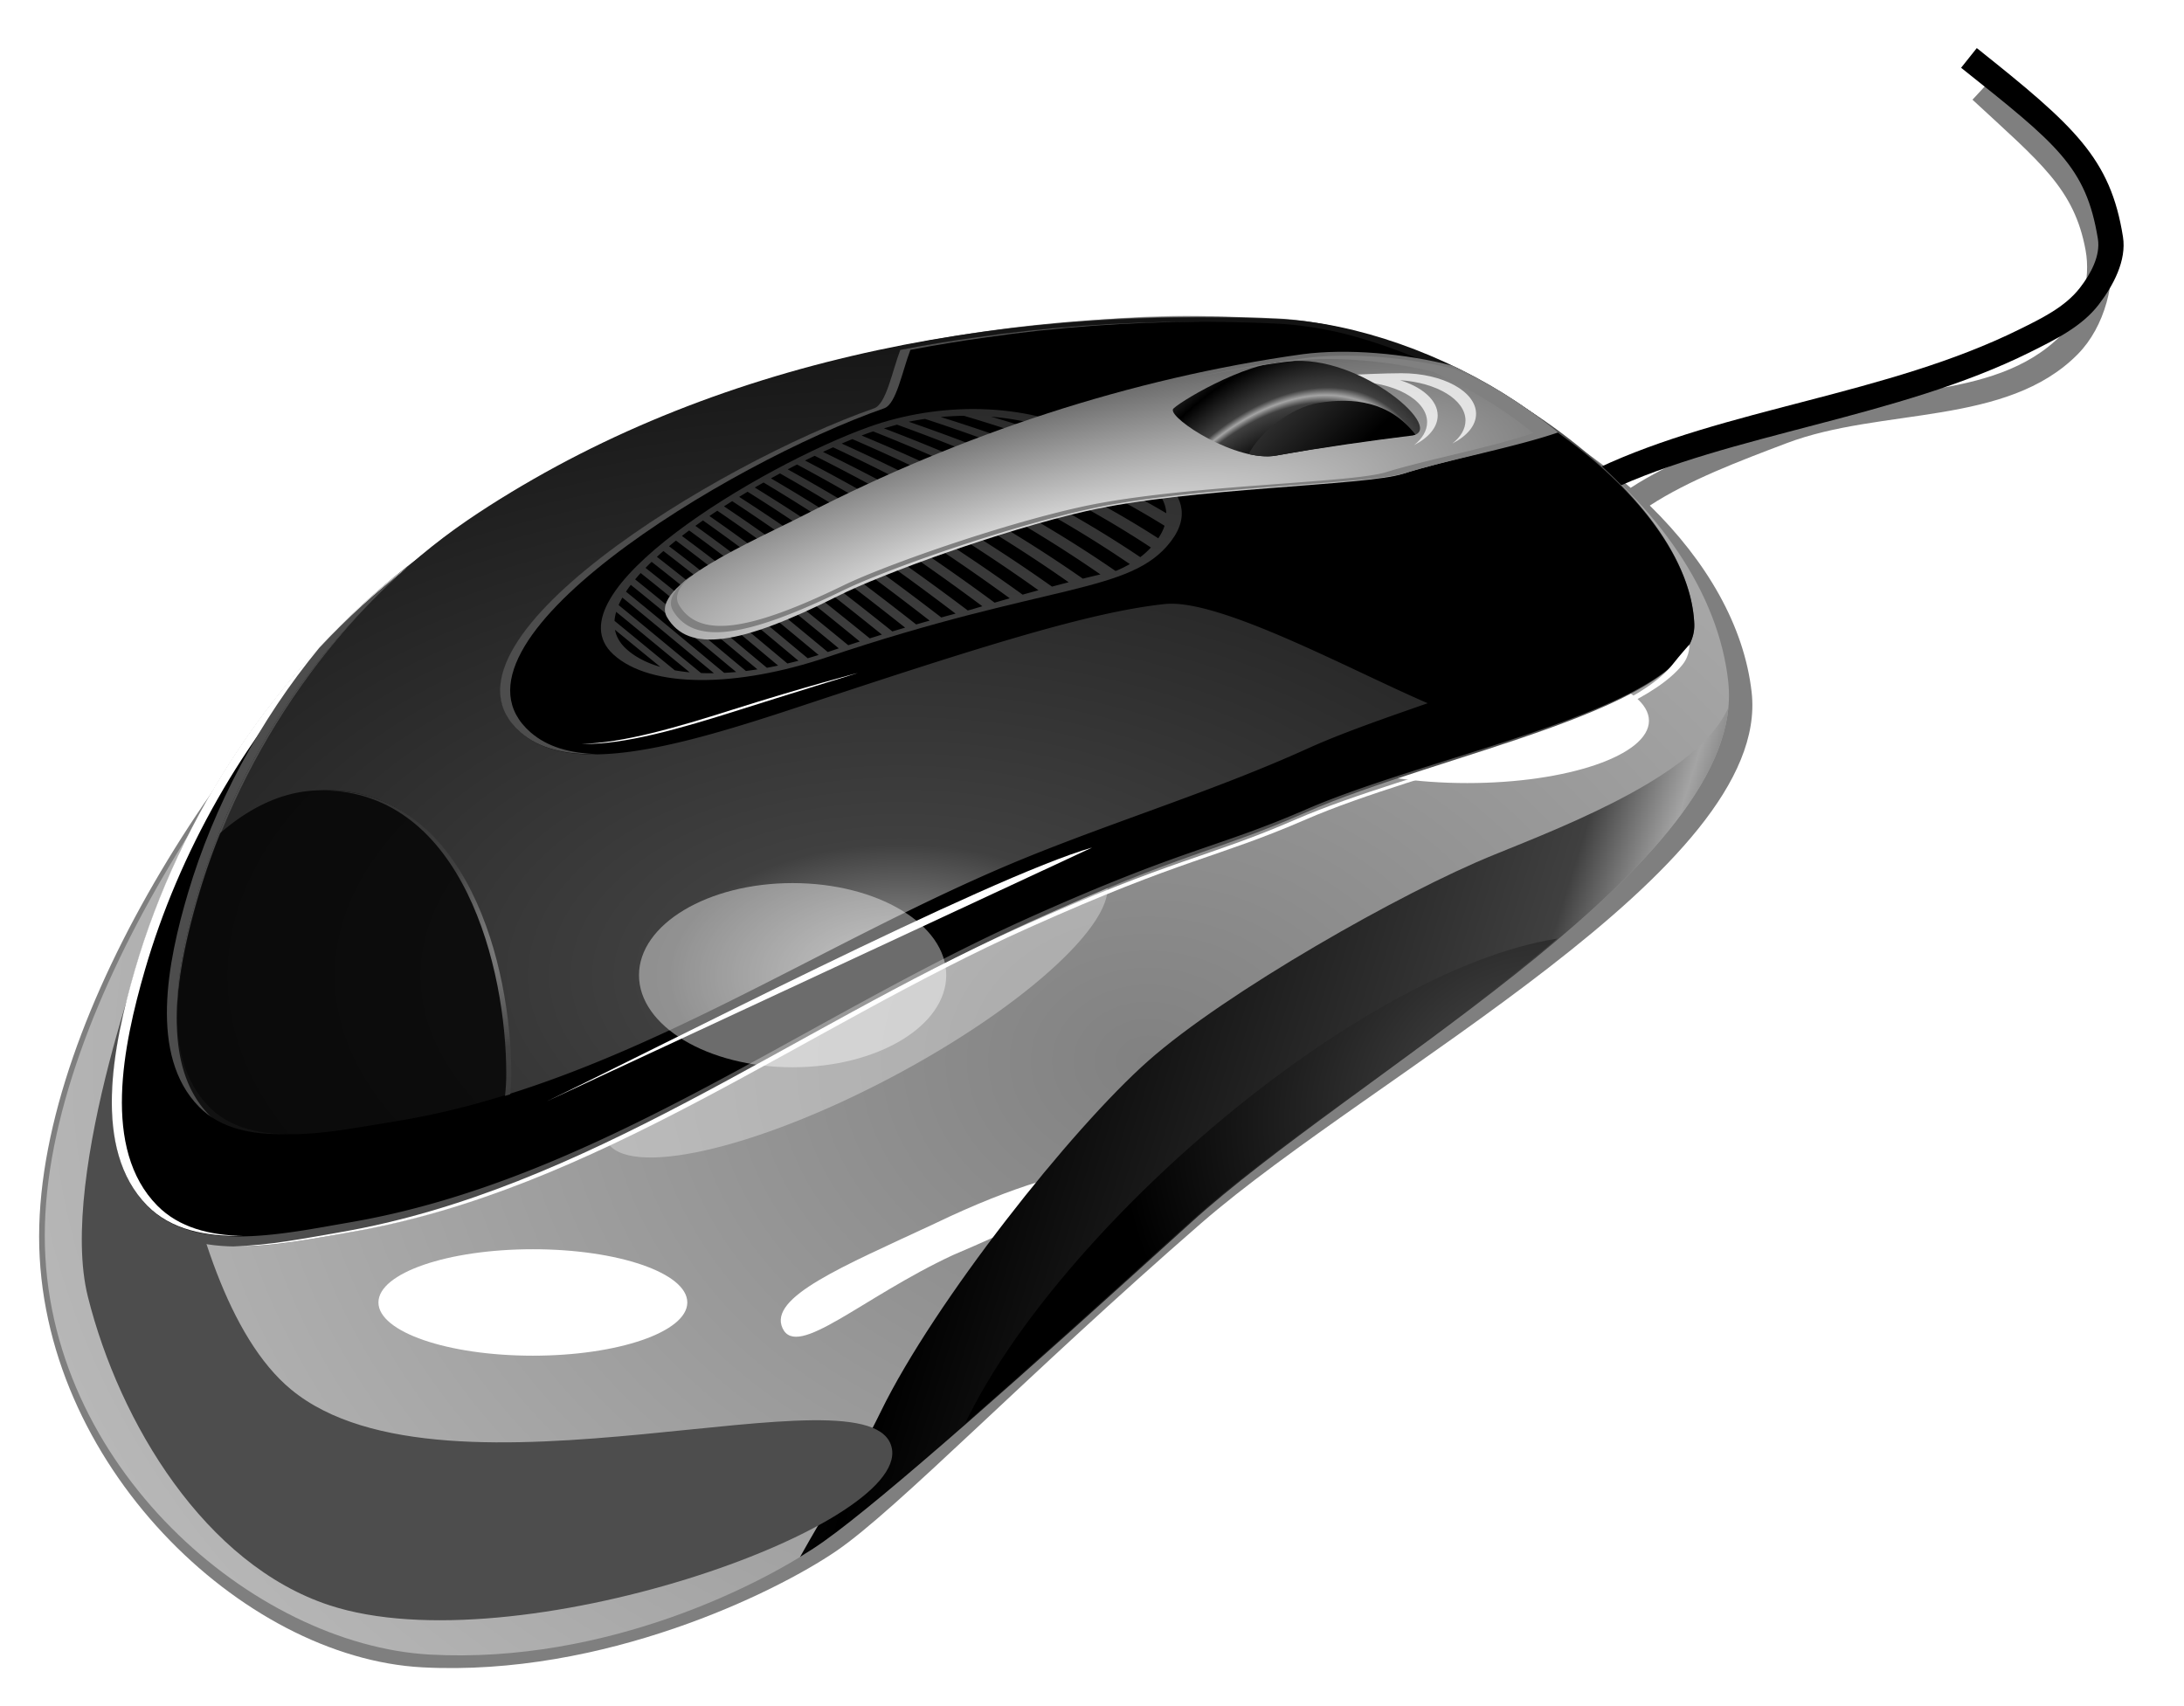 <svg xmlns="http://www.w3.org/2000/svg" xmlns:xlink="http://www.w3.org/1999/xlink" viewBox="0 0 512 400" enable-background="new"><defs><filter id="p" color-interpolation-filters="sRGB"><feGaussianBlur stdDeviation="10.22"/></filter><filter id="q" color-interpolation-filters="sRGB"><feGaussianBlur stdDeviation="4.012"/></filter><filter id="m" height="1.352" width="1.182" color-interpolation-filters="sRGB" y="-.176" x="-.091"><feGaussianBlur stdDeviation="11.871"/></filter><filter id="o" color-interpolation-filters="sRGB"><feGaussianBlur stdDeviation="4.791"/></filter><filter id="r" color-interpolation-filters="sRGB"><feGaussianBlur stdDeviation="3.3"/></filter><filter id="d" height="2.045" width="1.549" color-interpolation-filters="sRGB" y="-.523" x="-.275"><feGaussianBlur stdDeviation="70.99"/></filter><filter id="c" height="2.963" width="2.812" color-interpolation-filters="sRGB" y="-.982" x="-.906"><feGaussianBlur stdDeviation="101.477"/></filter><filter id="n" color-interpolation-filters="sRGB"><feGaussianBlur stdDeviation="5.631"/></filter><filter id="j" color-interpolation-filters="sRGB"><feGaussianBlur stdDeviation="4.227"/></filter><filter id="e" height="3.168" width="1.723" color-interpolation-filters="sRGB" y="-1.084" x="-.361"><feGaussianBlur stdDeviation="61.955"/></filter><filter id="s" height="4.202" width="2.919" color-interpolation-filters="sRGB" y="-1.601" x="-.96"><feGaussianBlur stdDeviation="129.734"/></filter><radialGradient id="t" xlink:href="#a" gradientUnits="userSpaceOnUse" cy="180.67" cx="498.55" gradientTransform="matrix(5.889 1.578 -2.574 9.607 -1966.7 -2355.4)" r="34.355"/><radialGradient id="b" gradientUnits="userSpaceOnUse" cy="527.03" cx="920.19" gradientTransform="matrix(.276 0 0 .22 477.7 104.8)" r="1671.4"><stop offset="0" stop-color="#818181"/><stop offset="1" stop-color="#bcbcbc"/></radialGradient><radialGradient id="h" xlink:href="#a" gradientUnits="userSpaceOnUse" cy="-377.6" cx="435.96" gradientTransform="matrix(1.213 0 0 .566 140.35 334.47)" r="576.48"/><radialGradient id="i" spreadMethod="reflect" gradientUnits="userSpaceOnUse" cy="1547.7" cx="3492.2" gradientTransform="matrix(.257 -.07 .017 .062 -239.27 189.46)" r="884.68"><stop offset="0" stop-color="#fff"/><stop offset="1" stop-color="#6a6a6a"/></radialGradient><radialGradient id="k" xlink:href="#a" spreadMethod="reflect" gradientUnits="userSpaceOnUse" cy="-84.03" cx="905.07" gradientTransform="matrix(.043 -.074 .047 .027 738.04 123)" r="245.39"/><radialGradient id="g" xlink:href="#a" gradientUnits="userSpaceOnUse" cy="187.85" cx="642.2" gradientTransform="matrix(2.193 0 0 1.237 -767.64 -43.007)" r="268.62"/><radialGradient id="u" xlink:href="#a" gradientUnits="userSpaceOnUse" cy="240.66" cx="362.96" gradientTransform="matrix(1.216 -.702 .575 .996 -209.04 257.42)" r="69.406"/><linearGradient id="l" y2="763.89" xlink:href="#a" gradientUnits="userSpaceOnUse" x2="3935.7" gradientTransform="translate(76.558 -141.04) scale(.185)" y1="579.1" x1="3753.2"/><linearGradient id="f" y2="379.02" xlink:href="#a" spreadMethod="reflect" gradientUnits="userSpaceOnUse" x2="630.36" gradientTransform="translate(561.77 130.24) scale(.185)" y1="728.15" x1="1744.4"/><linearGradient id="a"><stop offset="0" stop-color="#a4a4a4"/><stop offset=".145" stop-color="#404040"/><stop offset="1"/></linearGradient></defs><path d="M466.424 19.046l-4.01 4.33c15.925 14.75 23.86 20.834 26.52 35.312 1.25 6.797-.88 15.01-5.743 19.92-15.952 16.1-43.935 11.48-65.154 19.445-12.267 4.604-26.461 10.242-35.762 16.32-22.157-19.522-54.577-33.597-87.921-36.03-57.18-4.173-155.573 19.616-197.014 54.143-41.438 34.526-88.17 104.456-88.17 157.43 0 52.975 47.422 98.766 89.862 100.995 42.438 2.227 82.653-17.471 97.01-27.267 14.354-9.796 44.767-41.404 85.462-76.784 40.693-35.376 133.776-83.119 129.14-124.535-1.744-15.58-10.542-30.73-23.879-43.792 9.179-5.987 21.09-10.465 32.08-14.63 22.251-8.436 51.572-3.923 68.27-20.88 6.32-6.418 9.098-17.095 7.5-25.96-2.799-15.525-11.857-22.895-28.184-38.018z" color="#000" fill-opacity=".503" enable-background="accumulate"/><path d="M944.55 81.758c7.08 65.922-134.96 141.89-197.05 198.19-62.09 56.31-112.71 101.34-134.61 116.93-21.903 15.59-79.9 45.18-144.65 41.636-64.755-3.544-141.33-69.389-141.33-153.7 0-84.309 76.363-195.6 139.59-250.55 63.23-54.949 213.37-92.811 300.62-86.17 87.25 6.64 170.37 67.74 177.44 133.66z" color="#000" enable-background="accumulate" fill="url(#b)" transform="translate(-198.4 107.708) scale(.639)"/><path d="M3375.6 1560.9c-105.11-.27-287.59 58.034-479.84 159.75-273.43 144.66-463.13 322.38-423.69 396.94 39.445 74.557 293.1 17.725 566.53-126.94s463.13-322.38 423.69-396.94c-11.71-22.134-42.308-32.699-86.688-32.812z" transform="matrix(.118 0 0 .118 -149.507 17.634)" color="#000" fill-opacity=".32" filter="url(#c)" enable-background="accumulate" fill="#fff"/><path d="M497.29 813.74c-180.87 84.438-330.56 145.69-301.61 207.7 28.95 62.011 157.13-60.781 338-145.22 457.82-194.04 284.14-217.18-36.39-62.485z" transform="matrix(.118 0 0 .118 160.369 190.884)" color="#000" filter="url(#d)" enable-background="accumulate" fill="#fff"/><path transform="matrix(.207 0 0 .213 399.578 -80.736)" d="M-62.857 1172.4c0 37.871-92.101 68.571-205.71 68.571s-205.71-30.7-205.71-68.571 92.101-68.571 205.71-68.571 205.71 30.7 205.71 68.571z" color="#000" filter="url(#e)" enable-background="accumulate" fill="#fff"/><path d="M944.59 91.015c-10.804 24.309-57.27 42.419-86.194 54.136-33.607 13.613-98.239 50.419-126.54 75.427-28.302 25.008-78.543 88.463-98.209 128.74-9.758 19.986-20.895 37.723-29.644 53.379 3.401-2.076 6.381-4.035 8.884-5.817 21.903-15.59 72.525-60.628 134.62-116.93 59.205-53.684 191.08-125.25 197.09-188.94z" color="#000" enable-background="accumulate" fill="url(#f)" transform="translate(-198.4 107.708) scale(.639)"/><path d="M-62.857 1172.4c0 37.871-92.101 68.571-205.71 68.571s-205.71-30.7-205.71-68.571 92.101-68.571 205.71-68.571 205.71 30.7 205.71 68.571z" transform="matrix(.176 0 0 .182 172.19 91.987)" color="#000" filter="url(#e)" enable-background="accumulate" fill="#fff"/><path d="M1967.1 2566.1c-224.11-185.33-246.43-836.92-246.43-836.92s-172.37 450.8-117.11 671.04c56.896 226.75 210.34 479.26 432.48 552.13 330.89 108.54 1034.6-138.87 1006.2-281.08-31.166-156.29-797.64 124.31-1075.1-105.17z" transform="matrix(.131 0 0 .131 -189.458 -10.39)" color="#000" filter="url(#e)" enable-background="accumulate" fill="#4d4d4d"/><path d="M463.423 11.273l-3.678 4.615c22.487 17.92 29.295 23.184 32.06 40.063.663 4.043-1.704 8.31-4.216 11.546-3.51 4.526-9.036 7.18-14.17 9.721-31.06 15.377-68.915 18.473-98.759 32.515l2.513 5.341c28.426-13.373 67.766-17.069 98.797-32.533 5.822-2.9 12.076-5.96 16.033-11.122 3.425-4.47 6.573-10.346 5.688-15.907-2.931-18.42-11.297-25.934-34.267-44.238z" style="block-progression:tb;text-indent:0;text-transform:none" color="#000" enable-background="accumulate"/><path d="M101.57 128.267c-33.35 23.518-58.679 61.29-69.88 100.528-5.15 18.04-10.175 42.74 2.888 56.206 11.052 11.393 31.823 6.62 47.458 3.884 57.462-10.05 106.13-48.45 159.22-72.632 36.718-16.726 43.707-16.436 65.058-25.855 30.82-13.597 91.734-24.522 90.878-44.2-1.43-32.925-59.125-69.734-98.005-71.548-74.887-3.489-141.83 14.285-197.615 53.616z" fill="#4d4d4d"/><path d="M481.8 22.481c-46.807 31.835-82.671 83.978-98.521 138.32-7.461 25.582-14.452 60.712 4.103 79.839 15.699 16.183 45.155 9.103 67.415 5.518 83.864-13.506 155.98-67.342 234.62-99.476 33.621-13.74 68.409-24.69 101.39-39.895 41.822-19.28 123.18-36.948 121.96-64.902-2.031-46.77-77.107-90.75-132.34-93.324-106.38-4.958-213.84 16.247-298.63 73.919z" fill="url(#g)" transform="translate(-198.4 107.708) scale(.639)"/><path d="M280.056 75.438c-17.472.04-34.481 1.263-50.982 3.672a343.964 343.964 0 00-17.862 2.943c-1.895 4.912-3.292 12.703-6.13 13.694-36.566 12.758-106.647 55.302-82.947 76.01 11.891 10.391 37.232 3.206 65.064-6.015 42.604-14.118 68.22-22.239 85.853-24.123 12.743-1.361 43.497 15.443 61.646 23.252-10.208 3.566-20.222 7.033-28.055 10.584-21.064 9.552-43.28 16.432-64.751 25.062-50.218 20.185-96.275 54.003-149.838 62.486-14.216 2.252-33.028 6.7-43.054-3.465-11.85-12.015-7.384-34.083-2.62-50.153 8.512-28.704 26.06-56.429 49.201-76.413-30.388 23.283-53.369 58.254-63.89 94.506-5.149 17.743-10.174 42.04 2.889 55.284 11.052 11.205 31.823 6.51 47.459 3.82 57.461-9.885 106.129-47.653 159.219-71.438 36.719-16.451 43.708-16.167 65.058-25.432 30.82-13.367 91.734-24.114 90.879-43.47-.811-18.305-19.326-38.273-42.796-51.673-11.301-6.452-30.093-14.79-43.626-17.282-3.989-.764-7.872-1.248-11.583-1.419a398.244 398.244 0 00-19.128-.42z" color="#000" enable-background="accumulate"/><path d="M740.05 30.077c-14.805 19.387-44.969 15.145-126.25 42.525-32.748 11.032-64.485 11.586-78.295-1.048-24.288-22.221 54.331-69.32 93.695-83.445 25.516-9.156 57.21-9.364 81.265 3.135 14.439 7.502 44.385 19.446 29.58 38.832z" color="#000" enable-background="accumulate" fill="url(#h)" transform="translate(-198.4 107.708) scale(.639)"/><path d="M225.964 97.48a69.641 69.641 0 00-5.433.291 382.74 382.74 0 0113.365 4.423c5.16 1.823 10.447 3.844 15.863 6.165a206.558 206.558 0 0118.023 8.754 194.565 194.565 0 015.636 3.216c-.089-1.661-.724-3.21-1.733-4.65a186.854 186.854 0 00-13.915-6.804 213.444 213.444 0 00-7.46-3.114 249.238 249.238 0 00-10.58-3.897 317.631 317.631 0 00-9-2.939 375.711 375.711 0 00-4.766-1.445zm6.365.21c1.736.504 3.49 1.024 5.257 1.568a258.532 258.532 0 0113.18 4.423 205.19 205.19 0 0110.763 4.292c.646.28 1.296.566 1.946.856-3.628-2.155-7.548-3.95-10.44-5.453-6.269-3.257-13.392-5.09-20.706-5.685zm-15.488.52c-1.28.187-2.549.41-3.808.666 5.59 1.934 11.359 4.024 17.29 6.386 5.975 2.381 12.117 5.038 18.422 8.12a222.248 222.248 0 0122.79 12.821c.685-1.012 1.17-1.99 1.476-2.935a204.893 204.893 0 00-7.407-4.38 214.59 214.59 0 00-16.304-8.28c-5.827-2.659-11.511-4.958-17.048-7.029-5.273-1.97-10.41-3.732-15.41-5.369zm-6.548 1.35c-1.031.289-2.053.572-3.068.863 6.321 2.41 12.869 5.033 19.622 8.024 6.753 2.99 13.713 6.35 20.863 10.259a249.84 249.84 0 0119.612 11.92c.901-.687 1.728-1.435 2.494-2.265a233.522 233.522 0 00-21.541-12.588c-6.693-3.45-13.214-6.42-19.55-9.073-6.334-2.652-12.484-4.985-18.43-7.14zm-5.58 1.589c-.206.06-.408.122-.613.182-.135.047-.27.092-.404.14-.557.2-1.132.417-1.715.639.274.113 1.81.745 4.479 1.886a409.149 409.149 0 0111.531 5.138 341.643 341.643 0 017.134 3.416 312.739 312.739 0 017.432 3.791 286.59 286.59 0 0128.937 17.508l.28-.063a30.356 30.356 0 003.094-1.536l-.495-.337a265.07 265.07 0 00-23.933-14.446 284.358 284.358 0 00-7.105-3.668 325.471 325.471 0 00-13.75-6.443 408.03 408.03 0 00-10.62-4.496c-2.659-1.083-4.251-1.711-4.251-1.711zm-4.888 1.802c-.817.33-1.65.678-2.501 1.042a439.538 439.538 0 0111.812 5.538 367.593 367.593 0 0112.485 6.376 332.634 332.634 0 0112.941 7.315 326.948 326.948 0 0110.991 6.853 329.39 329.39 0 018.302 5.594c1.353-.337 2.743-.667 4.124-.996 0 0-1.206-.841-3.283-2.238a306.76 306.76 0 00-14.606-9.23 305.176 305.176 0 00-6.71-3.859 313.97 313.97 0 00-7.017-3.801 334.547 334.547 0 00-6.965-3.556 387.527 387.527 0 00-12.212-5.78 471.15 471.15 0 00-7.15-3.167l-.211-.091zm-4.521 1.922c-.778.346-1.569.706-2.367 1.077l.69.337c1.394.68 3.385 1.663 5.777 2.872a404.724 404.724 0 0111.787 6.2 367.447 367.447 0 0113.27 7.642 365.326 365.326 0 0119.978 13.001c1.394.972 2.181 1.533 2.181 1.533 1.287-.342 2.596-.686 3.91-1.024 0 0-.518-.366-1.462-1.02s-2.314-1.598-4.016-2.743a348.592 348.592 0 00-9.812-6.366 343.763 343.763 0 00-12.437-7.4 363.467 363.467 0 00-12.744-6.88 419.584 419.584 0 00-10.43-5.177 456.15 456.15 0 00-4.325-2.051zm-4.314 1.989c-.75.358-1.504.73-2.265 1.108.449.233.775.405 1.353.708a446.12 446.12 0 018.905 4.798 401.436 401.436 0 0113.421 7.775c4.652 2.822 9.274 5.776 13.335 8.47s7.56 5.123 10.04 6.874c2.482 1.75 3.953 2.82 3.953 2.82 1.225-.344 2.473-.687 3.724-1.028 0 0-.418-.3-1.185-.842a397.509 397.509 0 00-14.488-9.795 373.049 373.049 0 00-14.568-8.915 382.96 382.96 0 00-14-7.744 458.959 458.959 0 00-7.232-3.732l-.993-.498zm-4.135 2.044a198.8 198.8 0 00-2.188 1.133c.612.34 1.307.726 2.08 1.158a435.754 435.754 0 0111.811 6.852 413.562 413.562 0 0112.06 7.555 439.485 439.485 0 0111.224 7.561 497.627 497.627 0 0111.331 8.13c1.167-.342 2.355-.684 3.546-1.025 0 0-1.324-.969-3.574-2.577a457.527 457.527 0 00-9.157-6.383 415.074 415.074 0 00-12.357-8.066 399.936 399.936 0 00-12.843-7.716 450.62 450.62 0 00-10.25-5.716c-.626-.337-1.182-.638-1.68-.905zm-3.99 2.09c-.71.381-1.42.765-2.13 1.158a430.738 430.738 0 019.574 5.752 429.373 429.373 0 017.829 4.962 443.905 443.905 0 0110.468 7.021 500.18 500.18 0 019.262 6.562c2.716 1.97 4.976 3.65 6.559 4.833a664.975 664.975 0 012.451 1.838l.968-.25a585.73 585.73 0 012.452-.736s-1.045-.78-2.845-2.104-4.362-3.193-7.414-5.359a463.719 463.719 0 00-10.314-7.12 426.39 426.39 0 00-18.472-11.682 434.3 434.3 0 00-8.39-4.874zm-3.866 2.13c-.685.387-1.371.777-2.055 1.174 1.104.678 2.364 1.462 3.784 2.354a432.908 432.908 0 018.018 5.155 453.04 453.04 0 018.985 6.085 494.607 494.607 0 018.75 6.225 586.61 586.61 0 017.432 5.503 707.591 707.591 0 016.75 5.141c1.144-.31 2.262-.61 3.357-.898a754.408 754.408 0 00-7.95-5.962 532.902 532.902 0 00-8.418-6.092 437.948 437.948 0 00-18.083-12.166 432.093 432.093 0 00-10.57-6.52zm-3.735 2.167c-.665.396-1.328.796-1.988 1.2a421.737 421.737 0 0114.147 9.479 502.691 502.691 0 019.943 7.137 586.168 586.168 0 016.955 5.204c2.144 1.629 4.078 3.118 5.702 4.377s2.941 2.289 3.85 3.002l.906.712c1.074-.307 2.127-.606 3.163-.894l-1.28-.993c-1.077-.835-2.628-2.033-4.531-3.486s-4.157-3.159-6.632-4.997a529.054 529.054 0 00-7.94-5.79 472.99 472.99 0 00-9.448-6.577 437.329 437.329 0 00-8.61-5.688 418.606 418.606 0 00-4.237-2.687zm-3.612 2.202c-.645.404-1.285.814-1.922 1.224 1.75 1.17 3.806 2.56 6.07 4.132a474.058 474.058 0 0110.641 7.61 589.84 589.84 0 0110.626 8.025 817.937 817.937 0 019.154 7.183c1.492 1.185 2.393 1.905 2.974 2.37 1.017-.305 2.014-.599 2.999-.887-.205-.162-.221-.178-.621-.494a1010.73 1010.73 0 00-8.238-6.453 649.039 649.039 0 00-6.117-4.665 535.928 535.928 0 00-10.29-7.568 455.912 455.912 0 00-9.918-6.91 427.747 427.747 0 00-5.358-3.566zm-3.49 2.245c-.622.411-1.24.825-1.851 1.241a448.378 448.378 0 0113.604 9.827 557.424 557.424 0 016.056 4.605 762.298 762.298 0 0110.897 8.582c2.344 1.878 4.3 3.458 5.667 4.566l1.365 1.105c.961-.301 1.909-.597 2.844-.884-.392-.316-.82-.663-2.217-1.785a961.992 961.992 0 00-7.564-6.018 654.346 654.346 0 00-10.816-8.336 495.453 495.453 0 00-11.244-8.22 435.144 435.144 0 00-6.741-4.683zm-3.36 2.283c-.602.422-1.197.844-1.785 1.27.105.074.192.134.298.21 1.65 1.185 3.503 2.536 5.475 3.998s4.059 3.036 6.18 4.661a679.009 679.009 0 0112.453 9.799 1088.3 1088.3 0 015.306 4.3 1813.097 1813.097 0 016.127 5.014c.916-.298 1.818-.588 2.711-.873l-.673-.55c-.968-.79-2.36-1.929-4.068-3.315a916.044 916.044 0 00-10.781-8.624 614.67 614.67 0 00-6.317-4.903 514.366 514.366 0 00-6.305-4.752 428.432 428.432 0 00-8.62-6.236zm-3.244 2.34c-.575.428-1.14.86-1.697 1.29a483.567 483.567 0 017.372 5.555 567.649 567.649 0 016.41 5.008 738.008 738.008 0 016.384 5.114c2.063 1.672 4.035 3.285 5.828 4.759 1.793 1.474 3.407 2.809 4.763 3.931 2.123 1.757 2.89 2.394 3.437 2.848.097-.032.194-.062.291-.095.772-.26 1.537-.517 2.294-.768-1.225-1.01-3.62-2.99-6.804-5.597a900.529 900.529 0 00-11.658-9.406 589.957 589.957 0 00-6.38-4.98 495.943 495.943 0 00-6.084-4.605 434.74 434.74 0 00-4.156-3.055zm-3.09 2.38c-.551.442-1.094.884-1.623 1.326a484.254 484.254 0 014.605 3.528 566.8 566.8 0 015.537 4.356 844.383 844.383 0 0111.146 9.055c3.484 2.876 6.572 5.455 8.785 7.299l2.427 2.02c.853-.243 1.71-.5 2.567-.768l-2.974-2.47a1644.542 1644.542 0 00-9.708-8.013 729.37 729.37 0 00-12.018-9.64 516.098 516.098 0 00-8.744-6.692zm-2.942 2.448c-.523.455-1.033.91-1.529 1.365.789.61 1.606 1.248 2.452 1.911a653.568 653.568 0 019.823 7.87c3.363 2.745 6.694 5.51 9.638 7.965 2.944 2.454 5.503 4.596 7.323 6.116l1.364 1.14c.86-.202 1.72-.414 2.588-.642l-1.953-1.63c-2.025-1.69-4.858-4.062-8.087-6.742a978.852 978.852 0 00-10.448-8.56 581.92 581.92 0 00-10.258-8.095l-.912-.698zm-2.767 2.533c-.492.474-.969.945-1.427 1.417a601.36 601.36 0 015.218 4.162 887.52 887.52 0 018.831 7.236c2.923 2.423 5.74 4.782 8.197 6.838 2.457 2.057 4.554 3.811 6.035 5.047l.169.14a93.93 93.93 0 002.634-.519l-.842-.701c-1.66-1.387-3.999-3.348-6.716-5.619a1549.054 1549.054 0 00-8.978-7.456 735.955 735.955 0 00-9.399-7.614 540.429 540.429 0 00-3.72-2.932zm-2.564 2.626c-.454.5-.89.996-1.3 1.491.27.217.537.427.813.649a783.317 783.317 0 017.073 5.762c2.584 2.127 5.199 4.298 7.667 6.358 2.468 2.06 4.79 4.006 6.793 5.678a2043.39 2043.39 0 003.626 3.02c.891-.108 1.792-.23 2.7-.372a3059.732 3059.732 0 01-5.057-4.222c-2.247-1.88-4.836-4.051-7.554-6.313-2.718-2.262-5.563-4.61-8.322-6.86a668.315 668.315 0 00-6.422-5.176l-.017-.014zm-2.318 2.775c-.404.534-.78 1.066-1.126 1.592.735.595 1.482 1.201 2.245 1.824a1250.27 1250.27 0 018.203 6.761c4.39 3.647 8.615 7.176 11.75 9.771l.824.68a70.779 70.779 0 002.812-.2c-.717-.594-1.514-1.258-2.392-1.988-3.606-3.001-8.41-7.03-13.246-11.03a936.799 936.799 0 00-7.6-6.229c-.497-.402-.986-.793-1.469-1.181zm-1.974 2.98c-.335.595-.629 1.181-.877 1.761 1.185.967 2.392 1.955 3.623 2.967 3.085 2.539 6.258 5.171 9.203 7.61 2.423 2.008 4.561 3.773 6.488 5.356.985.039 1.994.05 3.023.035-2.687-2.215-6.168-5.107-9.901-8.206a1744.975 1744.975 0 00-8.68-7.172 885.53 885.53 0 00-2.88-2.35zm-1.449 3.343c-.209.719-.34 1.426-.392 2.115 1.584 1.296 3.198 2.621 4.808 3.945 3.269 2.689 6.492 5.34 9.311 7.642a41.33 41.33 0 003.5.477c-1.086-.89-2.21-1.81-3.44-2.823-2.985-2.458-6.304-5.21-9.582-7.908-1.42-1.17-2.827-2.322-4.205-3.448zm-.284 4.205c.31 1.622 1.158 3.128 2.638 4.482 2.063 1.887 4.785 3.29 8.013 4.233a2554.277 2554.277 0 01-5.548-4.535c-1.69-1.385-3.407-2.793-5.103-4.18z" style="block-progression:tb;text-indent:0;text-transform:none" color="#000" enable-background="accumulate"/><path d="M788.39-38.598c-63.246 8.814-125.58 29.486-182.34 58.741-18.768 9.673-57.775 26.065-50.803 37.835 7.749 13.08 26.583 10.314 62.846-7.954 15.516-7.816 59.698-23.973 90.935-31.063 38.044-8.635 102.46-9.248 116.23-13.686 15.11-4.87 40.885-9.951 56.215-15.481-10.99-9.29-24.092-17.518-37.985-24.139-17.804-4.623-38.84-6.374-55.097-4.253z" color="#000" enable-background="accumulate" fill="url(#i)" transform="translate(-198.4 107.708) scale(.639)"/><path d="M1425.4-876.12c-32.41 0-89.365 2.565-126.34 4.406-51.862 1.79-111.66 5.156-111.66 5.156s101.7 7 140.75 7c81.766 0 148.06 36.112 148.06 80.656 0 16.986-9.634 32.752-26.094 45.75 28.968-14.722 47.094-35.715 47.094-59 0-30.04-30.13-56.244-74.844-70.125 73.286 4.835 130.09 38.835 130.09 80.062 0 16.986-9.634 32.752-26.094 45.75 28.968-14.722 47.094-35.715 47.094-59 0-44.544-66.296-80.656-148.06-80.656z" transform="matrix(.118 0 0 .118 160.369 190.884)" color="#000" fill-opacity=".76" filter="url(#j)" enable-background="accumulate" fill="#fff"/><path d="M778.67-1.407c-14.396 2.594-39.183-13.479-37.872-16.982.575-1.535 26.121-17.56 42.382-17.56 26.472-2.981 59.258 26.024 44.7 27.275-12.623 1.085-33.275 4.396-49.21 7.268z" color="#000" enable-background="accumulate" fill="url(#k)" transform="translate(-198.4 107.708) scale(.639)"/><path d="M794.47-20.766c-10.541 1.64-21.933 11.044-25.89 18.815 3.597.81 7.077 1.087 10.097.543 15.935-2.872 36.633-5.72 49.208-7.267.74-.09 1.374-.223 1.912-.398-9.7-12.494-23.08-13.6-35.33-11.692z" color="#000" enable-background="accumulate" fill="url(#l)" transform="translate(-198.4 107.708) scale(.639)"/><path d="M2353.3 2038.7l1083.5-504.16c-202.32 57.253-890.29 411.88-1083.5 504.16z" transform="matrix(.118 0 0 .118 -149.507 17.634)" color="#000" filter="url(#m)" enable-background="accumulate" fill="#fff"/><path d="M315.411 83.4c-3.275.003-6.422.183-9.33.55a348.971 348.971 0 00-26.76 4.677 335.616 335.616 0 0122.987-3.919c9.977-1.257 22.887-.221 33.814 2.518 8.526 3.923 16.566 8.798 23.31 14.302-9.406 3.276-25.225 6.29-34.498 9.175-8.45 2.629-47.981 2.99-71.33 8.106-19.17 4.2-46.284 13.774-55.806 18.405-22.254 10.823-33.815 12.463-38.57 4.713-1.329-2.165.064-4.596 2.96-7.089-3.863 2.95-5.938 5.853-4.374 8.402 4.928 8.03 16.905 6.332 39.966-4.884 9.867-4.798 37.965-14.719 57.83-19.071 24.198-5.302 65.16-5.677 73.916-8.402 9.611-2.99 26.005-6.11 35.75-9.504-6.986-5.703-15.32-10.755-24.153-14.82-8.137-2.04-17.336-3.169-25.706-3.16z" color="#000" enable-background="accumulate" fill="gray"/><path d="M3638.9 489.69c-148.01.33-292.1 10.713-431.88 31.125-50.789 7.01-101.25 15.288-151.31 24.906-16.057 41.612-27.885 107.61-51.938 116-309.75 108.08-903.4 468.49-702.66 643.91 37.031 32.358 89.475 44.563 152.69 43.219-54.307-1.472-99.635-14.336-132.69-43.219-200.74-175.42 392.91-535.83 702.66-643.91 24.053-8.393 35.88-74.388 51.938-116 50.062-9.618 100.52-17.896 151.31-24.906 138.16-20.177 280.54-30.538 426.75-31.094-4.96-.011-9.924-.042-14.875-.031z" transform="matrix(.118 0 0 .118 -149.507 17.634)" color="#000" filter="url(#n)" enable-background="accumulate" fill="#4d4d4d"/><path d="M2076.2 977.03c-257.42 197.23-452.09 493.48-541.22 800.59-43.621 150.31-86.187 356.12 24.469 468.31 47.601 48.262 116.5 61.69 190.12 60.25-66.01-1.306-126.86-16.385-170.12-60.25-110.66-112.19-68.09-318-24.469-468.31 67.458-232.45 195.39-458.66 365.22-640.44 47.661-57.859 99.891-111.7 156-160.16z" transform="matrix(.118 0 0 .118 -149.507 17.634)" color="#000" filter="url(#o)" enable-background="accumulate" fill="#fff"/><path d="M1964.3-297.93c-100.4 127.65-520.8 209.4-748 308.01-180.9 78.483-240.06 76.078-551.11 215.44C215.49 427-196.8 746.93-683.61 830.67c-65.108 11.201-140.72 26.483-211.91 27.875 76.836 1.52 160.66-15.618 231.91-27.875C-176.8 746.93 235.49 427 685.19 225.52 996.24 86.16 1055.45 88.57 1236.31 10.08c226.76-98.398 645.81-180.02 747.33-307.21 15.368-19.253 13.454-39.7 13.454-39.7s-17.862 19.881-32.816 38.894z" transform="matrix(.118 0 0 .118 160.369 190.884)" color="#000" filter="url(#p)" enable-background="accumulate" fill="#fff"/><path d="M-548.84-490.61c-62.584 47.95-121.45 101.77-176 160.16C-843.7-186.16-934.16-16.82-985.62 156.74c-40.365 136.13-78.197 323.07 22.188 424.84 42.999 43.596 105.09 55.448 171.53 54.062-58.803-1.33-112.87-14.869-151.53-54.062-100.38-101.78-62.552-288.71-22.188-424.84 72.098-243.15 220.75-478.03 416.78-647.34z" transform="matrix(.118 0 0 .118 160.369 190.884)" color="#000" filter="url(#q)" enable-background="accumulate" fill="#4d4d4d"/><path d="M122.88-217.88c-135.77 44.986-263.85 83.679-362.93 85.854 101.33 2.664 236.91-38.057 381.16-85.854 108.8-36.051 285.87-92.895 285.87-92.895s-126.46 34.11-304.1 92.895z" transform="matrix(.097 0 0 .093 159.685 186.682)" color="#000" filter="url(#r)" enable-background="accumulate" fill="#fff"/><path d="M215.62 222.61c-89.592 0-162.22 43.544-162.22 97.25s72.626 97.25 162.22 97.25c89.592 0 162.22-43.544 162.22-97.25s-72.626-97.25-162.22-97.25z" transform="matrix(.222 0 0 .222 137.946 157.622)" color="#000" fill-opacity=".423" filter="url(#s)" enable-background="accumulate" fill="#fff"/><path d="M76.036 185.252c-1.076.008-2.177.06-3.301.158-7.563.658-14.744 4.362-21.127 9.92a160.464 160.464 0 00-5.231 15.073c-4.765 16.338-9.231 38.774 2.62 50.989 10.025 10.335 28.837 5.812 43.053 3.523 9.257-1.49 18.29-3.753 27.158-6.578.316-2.18.48-4.407.48-6.673 0-24.981-10.29-66.674-43.652-66.412z" color="#000" fill-opacity=".76" enable-background="accumulate"/><path d="M429.72 121.42l-.358.006c51.054.828 66.86 65.243 66.86 103.99 0 2.741-.158 5.447-.455 8.11.64-.197 1.278-.394 1.917-.595.256-2.47.387-4.978.387-7.515 0-39.117-16.113-104.4-68.35-103.99z" color="#000" enable-background="accumulate" fill="url(#t)" transform="translate(-198.4 107.708) scale(.639)"/><path d="M379.34 208.78c-46.616 7.408-116.8 67.876-138.81 113.66 14.814-12.95 32.86-29.183 52.75-47.219 21.468-19.466 57.88-42.62 86.062-66.438z" transform="matrix(1 0 0 1 -14.28 11.273)" color="#000" enable-background="accumulate" fill="url(#u)"/></svg>